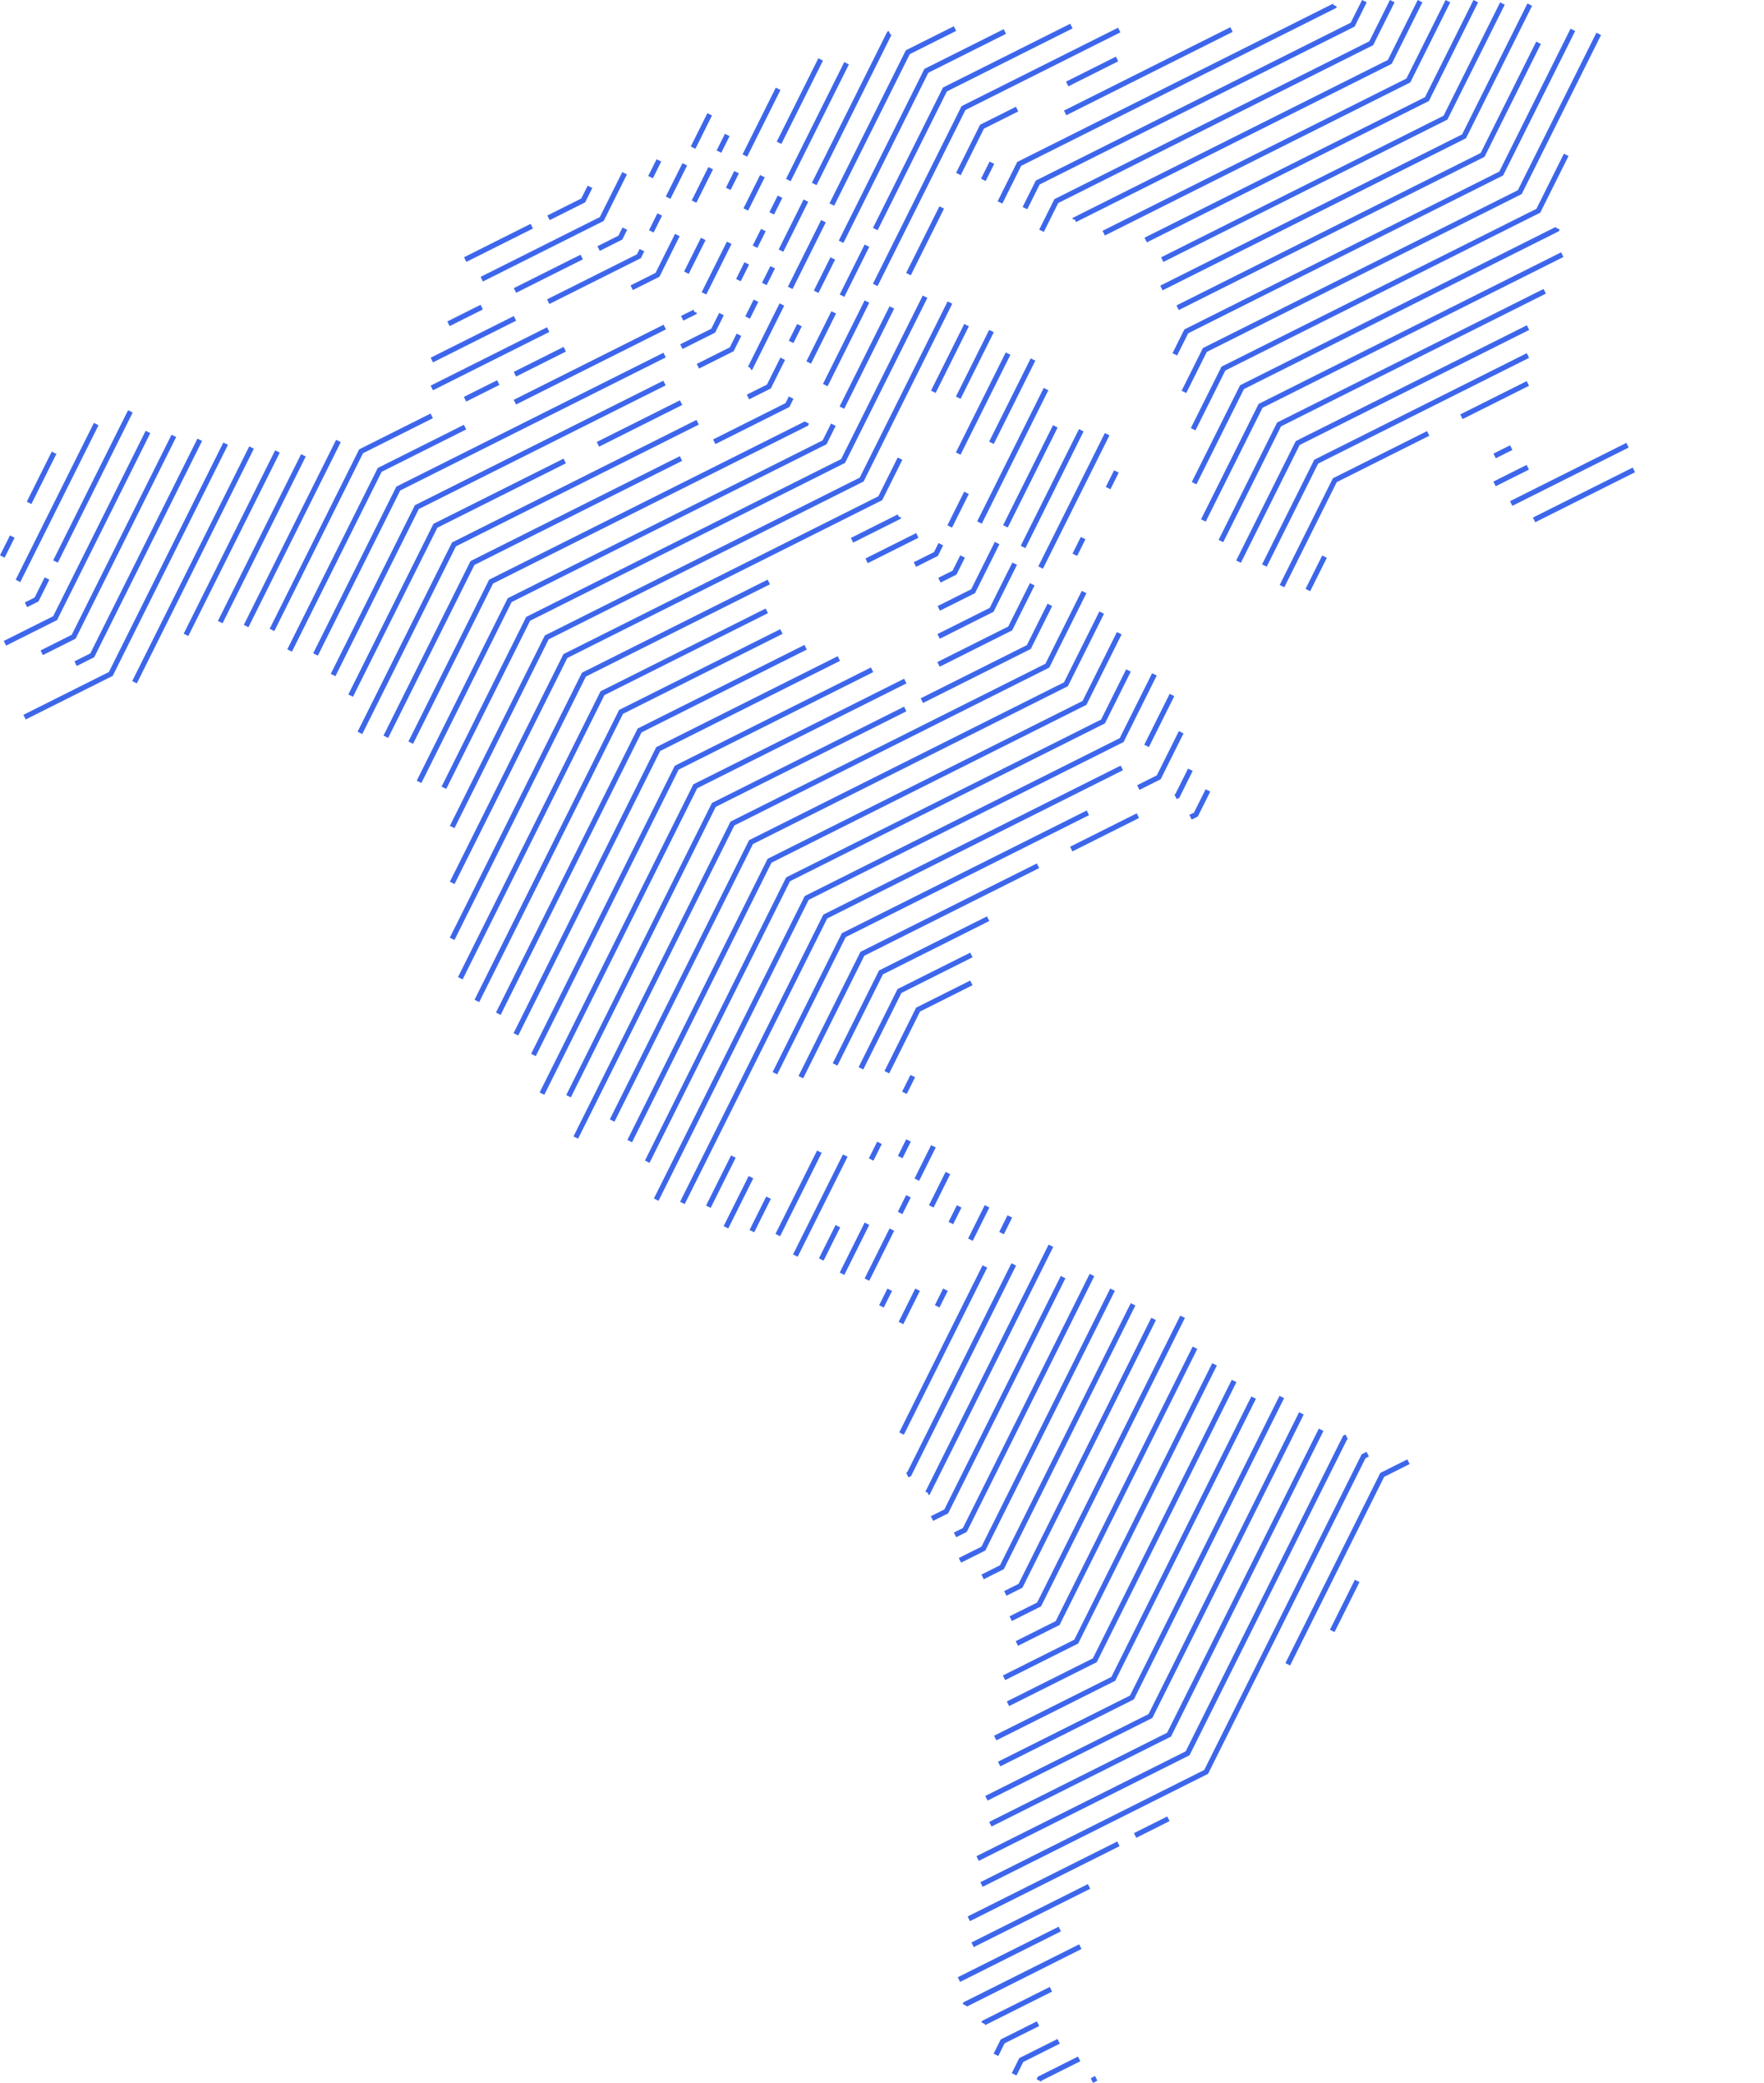 <?xml version="1.0" encoding="UTF-8"?>
<svg id="Capa_1" data-name="Capa 1" xmlns="http://www.w3.org/2000/svg" viewBox="0 0 465 549">
  <defs>
    <style>
      .cls-1 {
        fill: #3d67ea;
      }
    </style>
  </defs>
  <path class="cls-1" d="M288.66,547.24l-1.15,.58,.61,1.22,1.15-.58-.61-1.23Z"/>
  <path class="cls-1" d="M274.47,548.7l-1.22-.62,.34-.67,10.58-5.31,.61,1.23-10.18,5.1-.13,.26Z"/>
  <path class="cls-1" d="M267.93,547.08l-1.22-.61,1.98-3.96,10.07-5.04,.61,1.23-9.65,4.84-1.77,3.55Z"/>
  <path class="cls-1" d="M263.15,541.96l-1.23-.61,1.87-3.75,9.54-4.78,.61,1.23-9.13,4.57-1.66,3.34Z"/>
  <path class="cls-1" d="M259.71,533.82l-.16-.32-.85-.42,.19-.39,17.83-8.94,.61,1.23-17.63,8.83Z"/>
  <path class="cls-1" d="M254.82,528.91l-.09-.18-.96-.48,.23-.46,30.47-15.27,.61,1.23-30.09,15.12-.04-.02-.13,.07Z"/>
  <path class="cls-1" d="M253.08,522.43l-.61-1.23,26.59-13.32,.61,1.22-26.59,13.33Z"/>
  <path class="cls-1" d="M351.79,430.21l-1.22-.61,6.58-13.18,1.22,.61-6.58,13.18Z"/>
  <path class="cls-1" d="M256.69,513.26l-.61-1.23,30.7-15.39,.61,1.23-30.71,15.39Z"/>
  <path class="cls-1" d="M340.06,439.01l-1.22-.61,25.01-50.14,7.13-3.57,.61,1.23-6.72,3.37-24.8,49.73Z"/>
  <path class="cls-1" d="M299.52,484.44l-.61-1.23,8.78-4.4,.61,1.23-8.78,4.4Z"/>
  <path class="cls-1" d="M255.68,506.41l-.61-1.23,39.45-19.77,.61,1.23-39.45,19.77Z"/>
  <path class="cls-1" d="M259.04,497.37l-.61-1.23,59.01-29.58,41.51-83.22,1.28-.64,.61,1.23-.88,.44-41.51,83.21-59.42,29.78Z"/>
  <path class="cls-1" d="M258.01,490.52l-.61-1.23,55.15-27.64,41.51-83.21,.63-.31,.61,1.23-.22,.11-41.51,83.21-55.56,27.84Z"/>
  <path class="cls-1" d="M261.37,481.48l-.61-1.23,46.9-23.51,39.99-80.16,1.22,.61-40.19,80.57-47.31,23.71Z"/>
  <path class="cls-1" d="M260.33,474.64l-.61-1.23,43.04-21.58,39.69-79.57,1.22,.61-39.9,79.98-43.45,21.78Z"/>
  <path class="cls-1" d="M263.69,465.61l-.61-1.23,34.79-17.44,39.41-79,1.22,.61-39.61,79.41-35.2,17.64Z"/>
  <path class="cls-1" d="M262.65,458.76l-.61-1.23,30.93-15.5,36.88-73.93,1.22,.61-37.09,74.34-31.34,15.71Z"/>
  <path class="cls-1" d="M266.01,449.73l-.61-1.23,22.69-11.37,36.61-73.41,1.23,.61-36.82,73.82-23.1,11.57Z"/>
  <path class="cls-1" d="M264.98,442.88l-.61-1.23,18.82-9.43,36.36-72.89,1.22,.61-36.56,73.29-19.23,9.64Z"/>
  <path class="cls-1" d="M268.36,433.83l-.61-1.23,10.54-5.28,36.1-72.36,1.22,.61-36.3,72.77-10.95,5.49Z"/>
  <path class="cls-1" d="M266.73,427.29l-.61-1.23,7.28-3.64,37.73-75.63,1.22,.61-37.93,76.04-7.68,3.85Z"/>
  <path class="cls-1" d="M265.31,420.64l-.61-1.23,3.8-1.91,34.99-70.14,1.22,.61-35.19,70.55-4.21,2.11Z"/>
  <path class="cls-1" d="M259.32,416.29l-.61-1.23,4.9-2.46,34.46-69.09,1.22,.61-34.67,69.5-5.31,2.67Z"/>
  <path class="cls-1" d="M253.35,411.92l-.61-1.23,5.98-3,33.94-68.04,1.22,.61-34.14,68.45-6.39,3.2Z"/>
  <path class="cls-1" d="M252.06,405.21l-.62-1.23,2.38-1.19,33.42-67,1.22,.61-33.62,67.41-2.78,1.4Z"/>
  <path class="cls-1" d="M245.98,400.89l-.61-1.22,3.56-1.78,30.7-61.55,1.22,.61-30.91,61.96-3.97,1.99Z"/>
  <path class="cls-1" d="M244.85,394.11l-.36-.65-.55-.27,32.48-65.12,1.22,.61-32.59,65.33-.21,.1Z"/>
  <path class="cls-1" d="M239.48,389.44l-.61-1.23,.28-.14,27.47-55.08,1.22,.61-27.68,55.49-.69,.34Z"/>
  <path class="cls-1" d="M264.62,325.35l-1.22-.61,2.19-4.4,1.22,.61-2.19,4.4Z"/>
  <path class="cls-1" d="M238.26,378.19l-1.22-.61,21.97-44.05,1.22,.61-21.97,44.05Z"/>
  <path class="cls-1" d="M256.42,327.08l-1.22-.61,4.38-8.79,1.22,.61-4.38,8.79Z"/>
  <path class="cls-1" d="M247.65,344.65l-1.22-.61,2.19-4.39,1.22,.61-2.19,4.39Z"/>
  <path class="cls-1" d="M251.26,322.7l-1.22-.61,2.19-4.39,1.22,.61-2.19,4.39Z"/>
  <path class="cls-1" d="M238.11,349.05l-1.22-.61,4.38-8.78,1.22,.61-4.38,8.79Z"/>
  <path class="cls-1" d="M246.1,318.31l-1.22-.61,4.38-8.79,1.22,.61-4.38,8.78Z"/>
  <path class="cls-1" d="M232.96,344.67l-1.22-.61,2.19-4.39,1.22,.61-2.19,4.39Z"/>
  <path class="cls-1" d="M242.29,311.26l-1.22-.61,4.38-8.79,1.22,.61-4.38,8.79Z"/>
  <path class="cls-1" d="M237.9,320.04l-1.23-.61,2.19-4.4,1.22,.61-2.19,4.39Z"/>
  <path class="cls-1" d="M229.14,337.61l-1.22-.61,6.57-13.18,1.22,.61-6.57,13.18Z"/>
  <path class="cls-1" d="M404.7,137.66l-.61-1.23,26.3-13.18,.61,1.23-26.3,13.18Z"/>
  <path class="cls-1" d="M237.91,305.31l-1.22-.61,2.19-4.39,1.22,.61-2.19,4.39Z"/>
  <path class="cls-1" d="M222.57,336.06l-1.22-.61,6.57-13.18,1.22,.61-6.57,13.18Z"/>
  <path class="cls-1" d="M398.66,133.34l-.61-1.23,30.67-15.37,.61,1.23-30.67,15.37Z"/>
  <path class="cls-1" d="M239.02,288.37l-1.22-.61,2.2-4.41,1.22,.61-2.2,4.41Z"/>
  <path class="cls-1" d="M230.25,305.95l-1.22-.61,2.19-4.39,1.22,.61-2.19,4.39Z"/>
  <path class="cls-1" d="M217.1,332.31l-1.22-.61,4.38-8.78,1.22,.61-4.38,8.78Z"/>
  <path class="cls-1" d="M394.28,128.17l-.61-1.23,8.76-4.39,.61,1.23-8.76,4.39Z"/>
  <path class="cls-1" d="M234.38,282.94l-1.22-.61,8.34-16.72,14.25-7.14,.61,1.23-13.84,6.94-8.13,16.31Z"/>
  <path class="cls-1" d="M210.27,331.28l-1.22-.61,13.15-26.36,1.22,.61-13.15,26.36Z"/>
  <path class="cls-1" d="M394.29,120.8l-.61-1.23,4.38-2.19,.61,1.23-4.38,2.19Z"/>
  <path class="cls-1" d="M227.55,281.92l-1.22-.61,10.27-20.6,19.17-9.6,.6,1.23-18.75,9.4-10.07,20.19Z"/>
  <path class="cls-1" d="M205.64,325.86l-1.22-.61,10.96-21.97,1.22,.61-10.96,21.97Z"/>
  <path class="cls-1" d="M345.37,155.84l-1.22-.61,4.39-8.8,1.22,.61-4.39,8.8Z"/>
  <path class="cls-1" d="M314.13,216.04l-.61-1.23,1.22-.61,3.07-6.15,1.22,.61-3.27,6.56-1.62,.82Z"/>
  <path class="cls-1" d="M220.73,280.89l-1.22-.61,12.21-24.47,28.45-14.26,.61,1.23-28.04,14.06-12,24.06Z"/>
  <path class="cls-1" d="M198.81,324.83l-1.22-.61,4.39-8.81,1.22,.61-4.39,8.81Z"/>
  <path class="cls-1" d="M385.54,110.47l-.61-1.23,17.52-8.78,.61,1.23-17.52,8.78Z"/>
  <path class="cls-1" d="M338.55,154.81l-1.22-.61,14.02-28.12,24.82-12.44,.61,1.22-24.41,12.23-13.82,27.71Z"/>
  <path class="cls-1" d="M310.19,210.65l-.61-1.23,.26-.13,3.34-6.69,1.22,.61-3.54,7.1-.67,.33Z"/>
  <path class="cls-1" d="M282.69,224.43l-.61-1.23,17.57-8.81,.61,1.23-17.57,8.81Z"/>
  <path class="cls-1" d="M211.71,284.25l-1.22-.61,16.33-32.74,46.5-23.3,.61,1.23-46.09,23.1-16.13,32.33Z"/>
  <path class="cls-1" d="M191.97,323.82l-1.22-.61,6.6-13.22,1.22,.61-6.6,13.22Z"/>
  <path class="cls-1" d="M333.91,149.38l-1.22-.61,13.76-27.59,56.02-28.08,.61,1.23-55.61,27.87-13.56,27.18Z"/>
  <path class="cls-1" d="M300.37,208.21l-.61-1.23,5.18-2.59,5.82-11.67,1.22,.61-6.02,12.08-5.59,2.8Z"/>
  <path class="cls-1" d="M204.89,283.21l-1.23-.61,18.26-36.61,64.55-32.35,.61,1.23-64.15,32.15-18.06,36.2Z"/>
  <path class="cls-1" d="M187.34,318.39l-1.22-.61,6.59-13.21,1.22,.61-6.59,13.21Z"/>
  <path class="cls-1" d="M327.09,148.35l-1.22-.61,15.7-31.47,60.92-30.53,.61,1.23-60.51,30.33-15.49,31.06Z"/>
  <path class="cls-1" d="M302.85,196.93l-1.22-.61,6.7-13.43,1.22,.61-6.7,13.43Z"/>
  <path class="cls-1" d="M180.49,317.4l-1.22-.61,37.76-75.7,78.38-39.28,.61,1.22-77.97,39.08-37.56,75.29Z"/>
  <path class="cls-1" d="M322.45,142.92l-1.22-.61,15.43-30.94,70.23-35.2,.61,1.23-69.82,34.99-15.23,30.53Z"/>
  <path class="cls-1" d="M173.59,316.53l-1.22-.61,39.77-79.73,83.02-41.61,8.54-17.12,1.22,.61-8.74,17.53-83.02,41.61-39.57,79.32Z"/>
  <path class="cls-1" d="M317.82,137.5l-1.22-.61,15.18-30.42,79.74-39.96,.61,1.23-79.33,39.76-14.97,30.01Z"/>
  <path class="cls-1" d="M171.23,306.53l-1.22-.61,37.23-74.64,83.02-41.61,6.6-13.24,1.22,.61-6.81,13.64-83.02,41.61-37.03,74.23Z"/>
  <path class="cls-1" d="M315.38,127.67l-1.22-.61,12.73-25.51,83.04-41.65h.03l.15-.06,.1,.2,.94,.47-.23,.45-.2,.1-82.81,41.5-12.52,25.1Z"/>
  <path class="cls-1" d="M166.6,301.1l-1.22-.61,36.97-74.11,83.02-41.61,9.06-18.16,1.23,.61-9.27,18.57-83.02,41.61-36.76,73.7Z"/>
  <path class="cls-1" d="M315.13,113.45l-1.22-.61,8.08-16.19,83.02-41.61,7.24-14.52,1.22,.61-7.45,14.93-83.02,41.61-7.87,15.78Z"/>
  <path class="cls-1" d="M161.97,295.67l-1.22-.61,36.71-73.59,83.02-41.61,9.32-18.68,1.22,.61-9.52,19.09-83.02,41.61-36.5,73.18Z"/>
  <path class="cls-1" d="M312.7,103.61l-1.22-.61,5.61-11.25,83.02-41.61,20.71-41.51,1.22,.61-20.91,41.92-83.02,41.61-5.41,10.84Z"/>
  <path class="cls-1" d="M152.39,300.17l-1.22-.61,41.4-82.99,83.01-41.61,9.58-19.21,1.22,.61-9.79,19.62-83.01,41.61-41.2,82.58Z"/>
  <path class="cls-1" d="M310.3,93.71l-1.22-.61,3.12-6.26,83.02-41.61,18.78-37.66,1.22,.61-18.99,38.07-83.02,41.61-2.92,5.85Z"/>
  <path class="cls-1" d="M292.71,128.97l-1.22-.61,2.19-4.39,1.22,.61-2.19,4.4Z"/>
  <path class="cls-1" d="M283.94,146.54l-1.22-.61,2.19-4.39,1.22,.61-2.19,4.4Z"/>
  <path class="cls-1" d="M243.31,185.3l-.61-1.23,27.99-14.02,5.44-10.91,1.23,.61-5.65,11.32-28.39,14.23Z"/>
  <path class="cls-1" d="M150.48,289.27l-1.22-.61,38.41-77,50.65-25.39,.61,1.23-50.25,25.18-38.21,76.59Z"/>
  <path class="cls-1" d="M310.74,81.74l-.61-1.23,80.19-40.19,14.64-29.35,1.22,.61-14.85,29.76-80.59,40.39Z"/>
  <path class="cls-1" d="M274.92,149.91l-1.22-.61,17.54-35.15,1.22,.61-17.54,35.15Z"/>
  <path class="cls-1" d="M247.71,175.74l-.61-1.23,18.69-9.37,5.71-11.43,1.22,.61-5.91,11.84-19.1,9.58Z"/>
  <path class="cls-1" d="M143.48,288.58l-1.23-.61,40.52-81.22,55.56-27.84,.61,1.23-55.15,27.64-40.31,80.81Z"/>
  <path class="cls-1" d="M306.46,76.53l-.61-1.23,79.57-39.88L402.64,.92l1.22,.61-17.42,34.92-79.98,40.09Z"/>
  <path class="cls-1" d="M270.29,144.48l-1.22-.61,15.35-30.76,1.22,.61-15.34,30.76Z"/>
  <path class="cls-1" d="M247.73,168.37l-.61-1.23,13.77-6.9,5.97-11.96,1.22,.61-6.17,12.37-14.18,7.11Z"/>
  <path class="cls-1" d="M141.23,278.39l-1.22-.61,37.87-75.93,51.7-25.91,.61,1.23-51.29,25.7-37.67,75.52Z"/>
  <path class="cls-1" d="M306.68,69.06l-.61-1.23,74.46-37.32L395.44,.63l1.22,.61-15.12,30.29-74.87,37.52Z"/>
  <path class="cls-1" d="M265.65,139.05l-1.22-.61,13.15-26.36,1.22,.61-13.15,26.36Z"/>
  <path class="cls-1" d="M247.78,160.99l-.61-1.23,8.84-4.43,6.22-12.48,1.22,.61-6.43,12.89-9.25,4.63Z"/>
  <path class="cls-1" d="M136.6,272.95l-1.22-.61,37.61-75.4,47.83-23.97,.61,1.23-47.42,23.77-37.41,74.99Z"/>
  <path class="cls-1" d="M302.31,63.89l-.61-1.23,73.94-37.05L388.42,0l1.22,.61-12.98,26.02-74.35,37.26Z"/>
  <path class="cls-1" d="M258.82,138.04l-1.23-.61,17.54-35.17,1.22,.61-17.54,35.17Z"/>
  <path class="cls-1" d="M247.94,153.55l-.61-1.23,3.78-1.89,2.02-4.05,1.22,.62-2.22,4.46-4.19,2.1Z"/>
  <path class="cls-1" d="M131.97,267.52l-1.23-.61,37.35-74.87,43.97-22.04,.61,1.23-43.56,21.83-37.14,74.46Z"/>
  <path class="cls-1" d="M291.25,62.07l-.61-1.23,80.1-40.14L381.07,0l1.22,.61-10.53,21.12-80.51,40.35Z"/>
  <path class="cls-1" d="M261.96,117.03l-1.22-.61,10.96-21.96,1.22,.61-10.96,21.96Z"/>
  <path class="cls-1" d="M250.96,139.08l-1.22-.61,4.42-8.86,1.22,.61-4.42,8.86Z"/>
  <path class="cls-1" d="M241.48,149.43l-.61-1.23,5.35-2.68,1.18-2.37,1.22,.61-1.39,2.78-5.76,2.89Z"/>
  <path class="cls-1" d="M126.31,264.14l-1.22-.61,38.11-76.39,42.48-21.29,.61,1.23-42.07,21.09-37.9,75.98Z"/>
  <path class="cls-1" d="M283.64,58.53l-.3-.61-.65-.21,.09-.28L365.85,15.8l7.88-15.8,1.22,.61-8.08,16.21-83.23,41.71Z"/>
  <path class="cls-1" d="M253.2,119.87l-1.22-.61,13.14-26.36,1.23,.61-13.15,26.36Z"/>
  <path class="cls-1" d="M228.74,148.45l-.61-1.23,13.38-6.7,.61,1.23-13.38,6.7Z"/>
  <path class="cls-1" d="M121.95,258.17l-1.22-.61,37.58-75.34,43.51-21.81,.61,1.22-43.1,21.6-37.38,74.93Z"/>
  <path class="cls-1" d="M275.16,61.14l-1.22-.61,4-8.03L360.96,10.89l5.43-10.89,1.22,.61-5.64,11.3-83.02,41.61-3.8,7.62Z"/>
  <path class="cls-1" d="M253.21,105.14l-1.22-.61,8.76-17.57,1.22,.61-8.76,17.57Z"/>
  <path class="cls-1" d="M224.9,143.03l-.61-1.23,12.35-6.19,.28,.56,.67,.3-.1,.2-.23,.16-12.35,6.19Z"/>
  <path class="cls-1" d="M119.79,247.78l-1.22-.61,34.84-69.85,48.94-24.53,.61,1.23-48.52,24.32-34.64,69.44Z"/>
  <path class="cls-1" d="M270.79,55.17l-1.22-.61,3.47-6.96L356.06,5.98l2.99-5.98,1.22,.61-3.19,6.4-83.02,41.61-3.27,6.55Z"/>
  <path class="cls-1" d="M246.64,103.58l-1.22-.61,8.76-17.57,1.22,.61-8.76,17.57Z"/>
  <path class="cls-1" d="M119.81,233.03l-1.22-.61,29.94-60,83.01-41.6,5.1-10.22,1.22,.61-5.3,10.63-83.01,41.6-29.73,59.59Z"/>
  <path class="cls-1" d="M264.2,53.67l-1.22-.61,5.17-10.37L351.38,.98l.16,.32,.85,.42-.19,.39-.2,.1-82.81,41.5-4.97,9.96Z"/>
  <path class="cls-1" d="M119.82,218.3l-1.23-.61,25.03-50.18,83.01-41.61,23.17-46.45,1.22,.61-23.37,46.86-83.02,41.61-24.82,49.76Z"/>
  <path class="cls-1" d="M281.08,30.38l-.61-1.23,43.86-21.98,.61,1.23-43.86,21.98Z"/>
  <path class="cls-1" d="M259.83,47.71l-1.22-.61,2.25-4.51,1.22,.61-2.25,4.51Z"/>
  <path class="cls-1" d="M117.63,207.96l-1.23-.61,22.32-44.74,83.02-41.61,21.5-43.09,1.22,.61-21.7,43.5-83.02,41.61-22.11,44.33Z"/>
  <path class="cls-1" d="M281.62,22.75l-.61-1.23,13.15-6.59,.61,1.23-13.15,6.6Z"/>
  <path class="cls-1" d="M253.25,46.18l-1.22-.61,6.33-12.69,9.45-4.74,.61,1.23-9.04,4.53-6.13,12.28Z"/>
  <path class="cls-1" d="M240.09,72.57l-1.23-.61,8.77-17.57,1.22,.61-8.76,17.57Z"/>
  <path class="cls-1" d="M222.54,107.76l-1.22-.61,13.17-26.41,1.22,.61-13.17,26.41Z"/>
  <path class="cls-1" d="M111.07,206.4l-1.22-.61,23.99-48.1,83.02-41.61,2.21-4.43,1.22,.61-2.41,4.84-83.02,41.61-23.78,47.69Z"/>
  <path class="cls-1" d="M231.33,75.41l-1.22-.61,23.36-46.82,41.26-20.68,.61,1.23-40.85,20.47-23.16,46.41Z"/>
  <path class="cls-1" d="M218.16,101.81l-1.22-.61,10.98-22.01,1.22,.61-10.98,22.01Z"/>
  <path class="cls-1" d="M108.88,196.07l-1.22-.61,21.28-42.66,83.02-41.61,.07-.13,.1,.05,.04-.02,.03,.05,1.06,.53-.27,.54-83.02,41.61-21.08,42.25Z"/>
  <path class="cls-1" d="M231.34,60.68l-1.22-.61,18.46-37,33.54-16.81,.61,1.23-33.13,16.61-18.26,36.59Z"/>
  <path class="cls-1" d="M222.57,78.25l-1.22-.61,6.57-13.18,1.22,.61-6.57,13.18Z"/>
  <path class="cls-1" d="M213.79,95.86l-1.22-.61,6.59-13.21,1.22,.61-6.59,13.21Z"/>
  <path class="cls-1" d="M188.58,117.07l-.61-1.23,19.09-9.57,.88-1.76,1.22,.61-1.08,2.17-19.5,9.77Z"/>
  <path class="cls-1" d="M102.31,194.52l-1.22-.61,22.95-46.02,55.16-27.64,.61,1.23-54.75,27.44-22.75,45.61Z"/>
  <path class="cls-1" d="M222.32,64.04l-1.22-.61,22.58-45.27,20.9-10.47,.61,1.23-20.49,10.27-22.38,44.86Z"/>
  <path class="cls-1" d="M215.75,77.22l-1.22-.61,4.38-8.78,1.22,.61-4.38,8.78Z"/>
  <path class="cls-1" d="M209.16,90.43l-1.23-.61,2.2-4.41,1.22,.61-2.2,4.41Z"/>
  <path class="cls-1" d="M197.48,105.26l-.61-1.23,5.3-2.65,3.55-7.11,1.22,.61-3.75,7.52-5.71,2.86Z"/>
  <path class="cls-1" d="M95.48,193.49l-1.22-.61,24.89-49.89,64.45-32.3,.61,1.23-64.03,32.1-24.69,49.48Z"/>
  <path class="cls-1" d="M219.88,54.22l-1.22-.61,20.13-40.36,12.64-6.33,.61,1.23-12.23,6.13-19.92,39.95Z"/>
  <path class="cls-1" d="M208.92,76.19l-1.22-.61,8.76-17.58,1.22,.61-8.76,17.58Z"/>
  <path class="cls-1" d="M198.09,97.59l-.38-.65-.54-.27,8.33-16.7,1.22,.61-8.43,16.9-.21,.1Z"/>
  <path class="cls-1" d="M157.92,117.73l-.61-1.23,21.92-10.98,.61,1.23-21.92,10.99Z"/>
  <path class="cls-1" d="M93.04,183.67l-1.22-.61,22.44-44.98,34.29-17.18,.61,1.23-33.88,16.98-22.24,44.57Z"/>
  <path class="cls-1" d="M215.24,48.8l-1.22-.61,19.87-39.84,.37-.18,.4,.83,.35,.17-19.77,39.64Z"/>
  <path class="cls-1" d="M206.48,66.37l-1.22-.61,6.57-13.18,1.22,.61-6.57,13.18Z"/>
  <path class="cls-1" d="M202.09,75.16l-1.22-.61,2.2-4.4,1.22,.61-2.2,4.4Z"/>
  <path class="cls-1" d="M197.68,84.01l-1.22-.61,2.21-4.44,1.22,.61-2.21,4.44Z"/>
  <path class="cls-1" d="M184.28,97.16l-.61-1.23,8.71-4.37,1.8-3.62,1.22,.61-2.01,4.03-9.12,4.57Z"/>
  <path class="cls-1" d="M88.41,178.24l-1.22-.61,22.18-44.46,65.49-32.82,.61,1.23-65.08,32.61-21.97,44.05Z"/>
  <path class="cls-1" d="M208.42,47.76l-1.22-.61,15.35-30.78,1.22,.61-15.35,30.78Z"/>
  <path class="cls-1" d="M204.04,56.55l-1.22-.61,2.19-4.39,1.22,.61-2.19,4.39Z"/>
  <path class="cls-1" d="M199.65,65.34l-1.23-.61,2.2-4.39,1.22,.61-2.19,4.39Z"/>
  <path class="cls-1" d="M195.26,74.15l-1.22-.61,2.2-4.41,1.22,.61-2.2,4.41Z"/>
  <path class="cls-1" d="M179.91,91.99l-.61-1.23,8.19-4.1,2.09-4.17,1.22,.61-2.29,4.58-8.6,4.31Z"/>
  <path class="cls-1" d="M83.78,172.82l-1.22-.61,21.92-43.94,70.41-35.29,.61,1.23-70,35.08-21.71,43.53Z"/>
  <path class="cls-1" d="M205.97,37.95l-1.22-.61,10.97-21.98,1.22,.61-10.97,21.98Z"/>
  <path class="cls-1" d="M197.21,55.52l-1.22-.61,4.38-8.78,1.22,.61-4.38,8.78Z"/>
  <path class="cls-1" d="M186.18,77.64l-1.22-.61,6.65-13.33,1.22,.61-6.65,13.33Z"/>
  <path class="cls-1" d="M180.13,84.52l-.61-1.23,3.28-1.64,.27,.55,.68,.29-.1,.2-.24,.18-3.28,1.64Z"/>
  <path class="cls-1" d="M136.03,106.62l-.61-1.23,39.51-19.8,.61,1.23-39.51,19.81Z"/>
  <path class="cls-1" d="M76.95,171.78l-1.22-.61,23.85-47.81,22.7-11.38,.61,1.22-22.29,11.17-23.64,47.4Z"/>
  <path class="cls-1" d="M196.96,41.3l-1.22-.61,8.76-17.58,1.23,.61-8.77,17.58Z"/>
  <path class="cls-1" d="M192.58,50.08l-1.22-.61,2.19-4.39,1.23,.61-2.2,4.39Z"/>
  <path class="cls-1" d="M181.55,72.19l-1.22-.61,4.44-8.9,1.22,.61-4.44,8.9Z"/>
  <path class="cls-1" d="M136.04,99.26l-.61-1.23,13.14-6.59,.61,1.23-13.14,6.59Z"/>
  <path class="cls-1" d="M122.89,105.85l-.61-1.23,8.76-4.39,.61,1.23-8.76,4.39Z"/>
  <path class="cls-1" d="M72.32,166.35l-1.23-.61,23.59-47.29,18.82-9.44,.61,1.23-18.42,9.23-23.38,46.88Z"/>
  <path class="cls-1" d="M190.13,40.27l-1.22-.61,2.19-4.39,1.22,.61-2.19,4.39Z"/>
  <path class="cls-1" d="M183.56,53.45l-1.22-.61,4.39-8.8,1.22,.61-4.39,8.8Z"/>
  <path class="cls-1" d="M166.82,76.47l-.61-1.23,6.6-3.31,5.13-10.28,1.22,.61-5.33,10.69-7.01,3.51Z"/>
  <path class="cls-1" d="M114.13,102.88l-.61-1.23,30.68-15.38,.61,1.23-30.68,15.38Z"/>
  <path class="cls-1" d="M65.49,165.33l-1.22-.61,24.33-48.78,1.22,.61-24.33,48.78Z"/>
  <path class="cls-1" d="M183.31,39.23l-1.22-.61,4.38-8.79,1.22,.61-4.38,8.79Z"/>
  <path class="cls-1" d="M176.73,52.42l-1.22-.61,4.39-8.8,1.22,.61-4.39,8.8Z"/>
  <path class="cls-1" d="M172.3,61.3l-1.22-.61,2.22-4.46,1.22,.61-2.22,4.46Z"/>
  <path class="cls-1" d="M144.82,80.14l-.61-1.23,23.71-11.88,.69-1.39,1.22,.61-.89,1.8-24.12,12.08Z"/>
  <path class="cls-1" d="M114.14,95.52l-.61-1.23,21.91-10.98,.61,1.23-21.91,10.98Z"/>
  <path class="cls-1" d="M58.67,164.29l-1.23-.61,21.93-43.96,1.23,.61-21.93,43.96Z"/>
  <path class="cls-1" d="M172.1,47l-1.22-.61,2.2-4.41,1.22,.61-2.2,4.41Z"/>
  <path class="cls-1" d="M158.1,66.13l-.61-1.23,5.53-2.77,1.08-2.16,1.22,.61-1.28,2.57-5.94,2.98Z"/>
  <path class="cls-1" d="M136.06,77.18l-.61-1.23,17.58-8.81,.61,1.23-17.58,8.81Z"/>
  <path class="cls-1" d="M118.53,85.96l-.61-1.23,8.76-4.39,.61,1.23-8.76,4.39Z"/>
  <path class="cls-1" d="M49.64,167.65l-1.22-.61,24.11-48.34,1.22,.61-24.11,48.34Z"/>
  <path class="cls-1" d="M127.3,74.21l-.61-1.23,31.43-15.76,5.92-11.86,1.22,.61-6.12,12.27-31.84,15.96Z"/>
  <path class="cls-1" d="M36.07,180.14l-1.22-.61,30.85-61.86,1.22,.61-30.85,61.85Z"/>
  <path class="cls-1" d="M144.9,58.03l-.61-1.23,8.94-4.48,1.68-3.38,1.23,.61-1.89,3.79-9.35,4.69Z"/>
  <path class="cls-1" d="M122.93,69.04l-.61-1.23,17.55-8.8,.61,1.23-17.55,8.8Z"/>
  <path class="cls-1" d="M6.78,189.66l-.61-1.23,22.53-11.29,30.17-60.49,1.22,.61-30.38,60.9-22.94,11.49Z"/>
  <path class="cls-1" d="M20.23,175.56l-.61-1.23,4.19-2.1,28.24-56.61,1.22,.61-28.44,57.02-4.6,2.3Z"/>
  <path class="cls-1" d="M11.31,172.68l-.61-1.23,8.21-4.12,26.31-52.74,1.22,.61-26.51,53.15-8.62,4.32Z"/>
  <path class="cls-1" d="M1.61,170.18l-.61-1.23,13.02-6.52,24.38-48.87,1.22,.61-24.58,49.28-13.43,6.73Z"/>
  <path class="cls-1" d="M15.24,148.32l-1.22-.61,19.74-39.58,1.22,.61-19.74,39.58Z"/>
  <path class="cls-1" d="M7.15,160.04l-.61-1.23,2.58-1.29,2.66-5.33,1.22,.61-2.86,5.74-2.99,1.5Z"/>
  <path class="cls-1" d="M5.35,153.43l-1.22-.61,20.62-41.34,1.22,.61L5.35,153.43Z"/>
  <path class="cls-1" d="M8.28,132.86l-1.22-.61,6.58-13.2,1.22,.61-6.58,13.2Z"/>
  <path class="cls-1" d="M1.22,147l-1.22-.61,2.63-5.26,1.22,.61-2.63,5.26Z"/>
</svg>